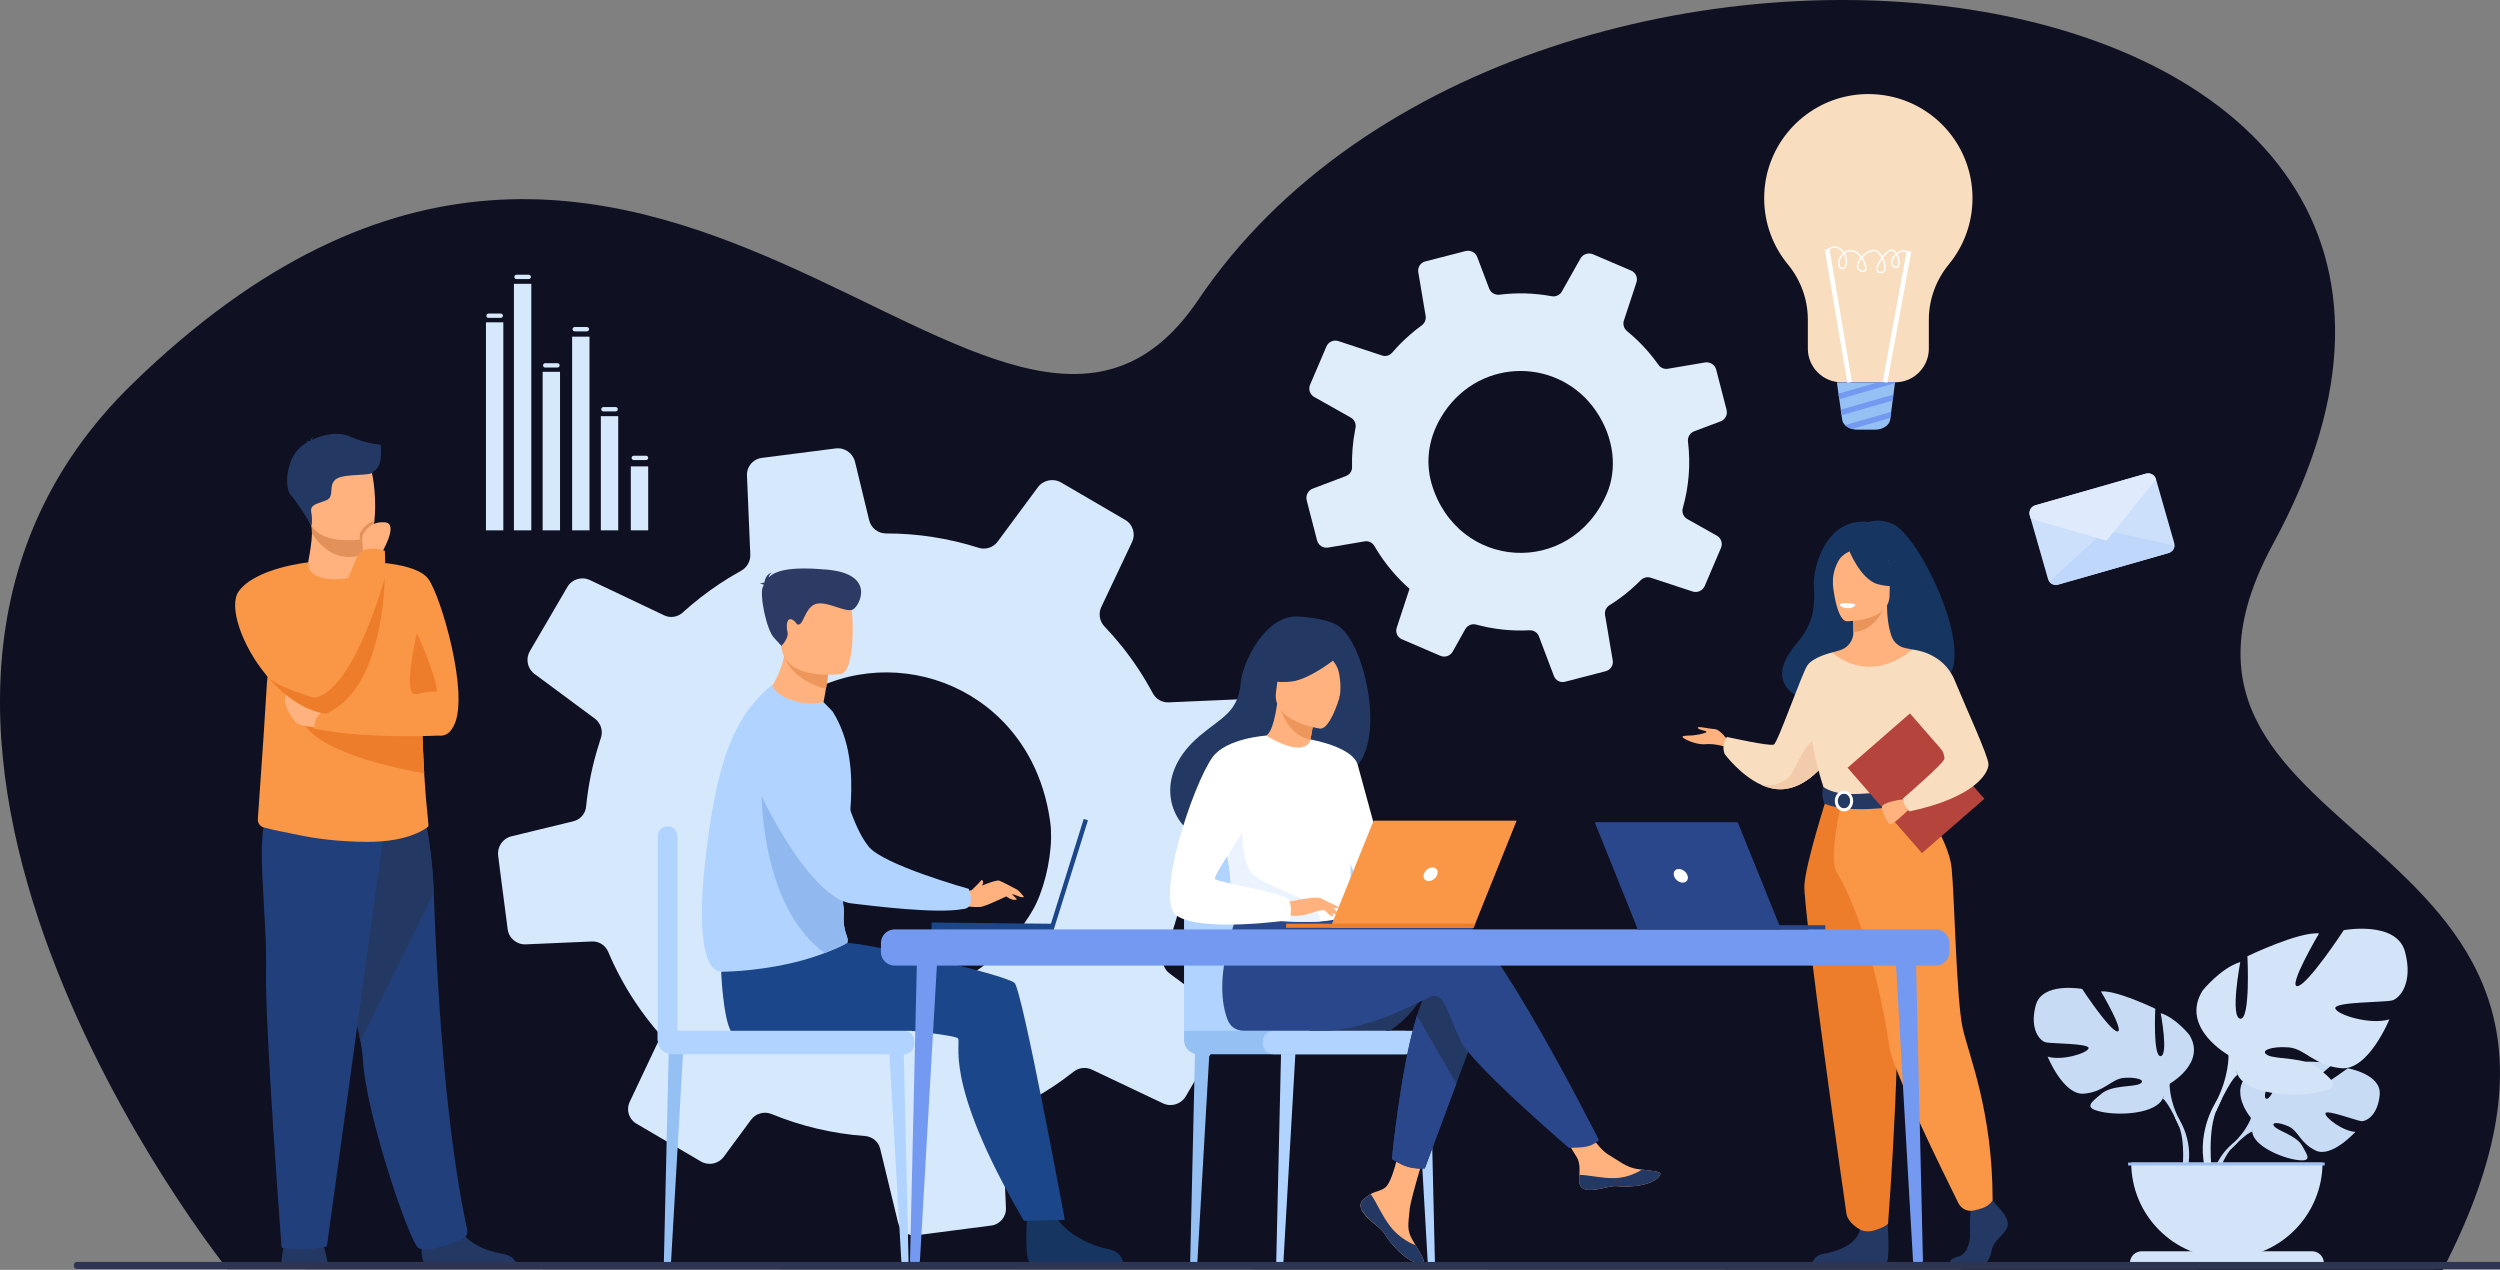 <?xml version="1.0" encoding="UTF-8"?>
<svg id="_Слой_1" data-name="Слой 1" xmlns="http://www.w3.org/2000/svg" version="1.1" viewBox="0 0 2840.31 1442.69">
  <rect x="0" y="0" width="2840.31" height="1442.69" fill="#808080" stroke="none"/>
  <defs>
    <style>
      .cls-1 {
        fill: #2c3a64;
      }

      .cls-1, .cls-2, .cls-3, .cls-4, .cls-5, .cls-6, .cls-7, .cls-8, .cls-9, .cls-10, .cls-11, .cls-12, .cls-13, .cls-14, .cls-15, .cls-16, .cls-17, .cls-18, .cls-19, .cls-20, .cls-21, .cls-22, .cls-23, .cls-24, .cls-25, .cls-26, .cls-27, .cls-28, .cls-29, .cls-30, .cls-31, .cls-32 {
        stroke-width: 0px;
      }

      .cls-2 {
        fill: #e2915a;
      }

      .cls-3 {
        fill: #213f7a;
      }

      .cls-4 {
        fill: #0f1021;
      }

      .cls-5 {
        fill: #d4e4f8;
      }

      .cls-6 {
        fill: #dfedfb;
      }

      .cls-7 {
        fill: #ebf3ff;
      }

      .cls-8 {
        fill: #cde0fb;
      }

      .cls-9 {
        fill: #233862;
      }

      .cls-10 {
        fill: #f2ccaa;
      }

      .cls-11 {
        fill: #d6e8fc;
      }

      .cls-12 {
        fill: #f99746;
      }

      .cls-13 {
        fill: #f9ddbf;
      }

      .cls-14 {
        fill: #b5453c;
      }

      .cls-15 {
        fill: #bed7fb;
      }

      .cls-16 {
        fill: #2b478b;
      }

      .cls-17 {
        fill: #163560;
      }

      .cls-18 {
        fill: #ed975d;
      }

      .cls-19 {
        fill: #e8945b;
      }

      .cls-20 {
        fill: #ebf3fa;
      }

      .cls-21 {
        fill: #dfebfd;
      }

      .cls-22 {
        fill: #95c0f4;
      }

      .cls-23 {
        fill: #b0d4ff;
      }

      .cls-24 {
        fill: #9fc1f4;
      }

      .cls-25 {
        fill: #fff;
      }

      .cls-26 {
        fill: #2e3552;
      }

      .cls-27 {
        fill: #1c468a;
      }

      .cls-28 {
        fill: #739af0;
      }

      .cls-29 {
        fill: #c8dbf4;
      }

      .cls-30 {
        fill: #ed7d2b;
      }

      .cls-31 {
        fill: #ffb27d;
      }

      .cls-32 {
        fill: #91b8ef;
      }
    </style>
  </defs>
  <path class="cls-4" d="M258.58,1441.97S-242.87,818.06,150.84,435.64c586.02-569.21,984.85,239.73,1210.59-95.05,373.41-553.79,1595.03-411.66,1221.27,276.97-196.09,361.29,459.98,307.3,192.52,825.13l-2516.64-.71Z"/>
  <path class="cls-6" d="M1936.74,665.86l18.1-42.41.43-1.01c2.17-5.18.14-11.14-4.72-13.87l-33.57-18.87c-.56-.31-1.07-.66-1.55-1.04-3.28-2.73-4.8-7.18-3.56-11.34,6.97-24.63,8.99-50.34,5.87-75.73-.11-1.05-.07-2.1.08-3.09.63-3.78,3.28-7.07,6.95-8.49l30.08-11.31c3.95-1.52,6.62-5.19,7.04-9.22.09-1.23.04-2.55-.29-3.85l-11.77-45.59c-1.43-5.6-7.01-9.24-12.77-8.24l-42.15,7.15c-4.16.69-8.32-1.05-10.73-4.53-3.54-4.95-7.24-9.76-11.26-14.44-7.54-8.78-15.69-16.67-24.34-23.71l-.04-.04c-3.61-2.94-5.03-7.7-3.58-12.11l13.57-41.24.66-2.08c1.79-5.28-.82-11.17-6.03-13.38l-43.35-18.52c-5.29-2.22-11.45-.17-14.26,4.85l-21.01,37.35c-2.33,4.16-7.06,6.36-11.67,5.43-19.59-3.61-39.63-4.23-59.4-1.7-5.04.59-9.81-2.29-11.62-7.07l-13.49-35.62c-2.07-5.42-7.81-8.33-13.34-6.89l-45.79,11.79c-5.41,1.41-8.83,6.73-7.89,12.18l8.33,49.56c.73,4.2-1.02,8.44-4.47,10.96-4.26,3.08-8.42,6.37-12.47,9.86-7.66,6.58-14.65,13.6-20.98,20.98-2.85,3.38-7.44,4.74-11.63,3.3l-49.55-16.36c-5.48-1.77-11.33.89-13.58,6.13l-18.61,43.49c-1.94,4.61-.48,9.99,3.39,12.99.4.3.84.64,1.33.87l41.43,23.33c3.86,2.15,6.1,6.34,5.62,10.72-.03.38-.06.77-.16,1.15-.24,1.14-.48,2.21-.61,3.4-2.56,13.43-3.64,27.17-3.28,40.9.2,4.58-2.68,8.78-7.05,10.38l-37.62,14.27c-5.34,2-8.29,7.77-6.85,13.3l2.6,10.14,9.17,35.37c1.4,5.56,6.86,9.07,12.54,8.15l41.52-7.04c4.43-.79,8.8,1.36,11.06,5.25,5.89,10.2,12.88,20.09,20.89,29.41,5.94,6.91,12.35,13.36,19.03,19.2l-2.86,8.65-11.66,35.5c-1.49,4.38.04,9.18,3.59,11.88.73.6,1.55,1.05,2.45,1.42l43.6,18.74c5.18,2.17,11.14.07,13.91-4.76l14.31-25.55c2.42-4.31,7.58-6.51,12.35-5.22,19.8,5.37,40.26,7.57,60.59,6.51,4.82-.26,9.17,2.55,10.74,6.96l17.04,45.03c1.94,5.02,7.31,7.83,12.55,6.48l46.27-11.99c5.49-1.41,8.95-6.76,7.97-12.25l-8.69-51.56c-.79-4.43,1.25-8.85,5.11-11.23,8.24-5.07,16.15-10.93,23.77-17.48,4.1-3.52,8.01-7.18,11.74-10.96,2.93-2.95,7.27-4.02,11.24-2.75l47.51,15.66c5.51,1.81,11.44-.84,13.78-6.16ZM1813.23,466.91c21.4,31.38,24.02,66.89,12.25,94.13-41.42,95.42-169.9,86.88-199.02-11.47-7.14-25.27-4.11-53.44,14.12-80.88,42.69-63.55,131.7-61.74,172.65-1.79Z"/>
  <path class="cls-11" d="M1347.09,1245.71l41.57-71.28.98-1.7c5.01-8.71,2.73-19.74-5.3-25.67l-55.4-40.96c-.92-.68-1.76-1.41-2.51-2.2-5.21-5.57-6.93-13.81-3.79-20.92,17.85-42.19,27.14-87.38,27.25-133.16.03-1.9.33-3.74.83-5.47,1.97-6.58,7.4-11.82,14.23-13.54l55.92-13.41c7.35-1.82,12.91-7.74,14.56-14.81.44-2.17.63-4.52.34-6.91l-10.77-83.57c-1.3-10.27-10.38-17.96-20.84-17.47l-76.43,3.33c-7.53.31-14.54-3.72-18.04-10.42-5.18-9.58-10.68-18.94-16.78-28.13-11.44-17.26-24.16-33.08-37.94-47.5l-.05-.08c-5.76-6.03-7.22-14.78-3.66-22.3l33.25-70.21,1.63-3.55c4.36-8.98,1.02-20.01-7.74-25.1l-72.85-42.52c-8.9-5.11-20.28-2.84-26.4,5.43l-45.61,61.65c-5.06,6.87-13.95,9.72-21.93,7.04-33.97-10.76-69.42-16.32-105.09-16.21-9.07-.08-16.92-6.24-19.06-15.14l-16.04-66.24c-2.47-10.08-12.01-16.53-22.15-15.2l-83.92,10.76c-9.92,1.3-17.17,9.98-16.71,19.87l3.79,89.84c.36,7.61-3.69,14.75-10.37,18.48-8.25,4.53-16.36,9.44-24.34,14.73-15.06,9.99-29.04,20.9-41.9,32.59-5.81,5.38-14.27,6.76-21.38,3.28l-84.34-40.05c-9.33-4.36-20.31-.94-25.48,7.87l-42.71,73.09c-4.46,7.76-3.08,17.63,3.14,23.82.65.62,1.35,1.33,2.16,1.85l68.38,50.63c6.38,4.67,9.42,12.62,7.59,20.28-.14.68-.27,1.35-.55,2-.68,1.98-1.34,3.82-1.83,5.9-7.53,23.28-12.5,47.43-14.91,71.88-.67,8.18-6.7,14.99-14.83,16.87l-69.96,16.97c-9.92,2.36-16.44,11.96-15.12,22.09l2.36,18.59,8.43,64.84c1.25,10.19,10.17,17.63,20.46,17.25l75.29-3.28c8.05-.41,15.32,4.37,18.47,11.78,8.19,19.42,18.41,38.54,30.55,56.85,9.01,13.59,18.95,26.46,29.51,38.32l-7,14.72-28.59,60.45c-3.62,7.44-1.96,16.3,3.74,21.9,1.16,1.22,2.51,2.2,4.03,3.07l73.25,42.95c8.71,5.01,19.77,2.6,25.75-5.35l31.09-42.18c5.25-7.11,14.9-9.88,23.1-6.53,33.96,13.93,69.81,22.39,106.13,25.02,8.61.62,15.72,6.57,17.52,14.75l20.25,83.73c2.33,9.35,11.23,15.52,20.85,14.3l84.82-11.01c10.05-1.27,17.39-10.01,16.87-19.98l-3.97-93.47c-.41-8.05,4.18-15.43,11.56-18.8,15.76-7.17,31.11-15.82,46.09-25.76,8.06-5.34,15.82-10.96,23.28-16.85,5.86-4.59,13.8-5.52,20.57-2.39l80.87,38.37c9.39,4.44,20.5,1.05,25.83-7.87ZM1172,865.04c10.41,20.29,17.72,43.33,21.18,69.05.8,5.45,1.03,11.62.98,18.1-.58,27.93-8.98,61.74-21.33,82.7-94.74,160.21-320.96,116.5-350.8-64.58-.45-2.98-.91-5.96-1.28-9-3.64-28.29,5.32-71.85,19.55-96.52,7.48-12.93,15.83-24.56,24.76-34.94,89.92-103.34,247.54-80.36,306.94,35.18Z"/>
  <g>
    <path class="cls-9" d="M372.43,1436.6s-2.21-17.21-7.33-27.44c-5.12-10.23-37.68-3.72-37.68-3.72,0,0-6.51,5.58-7.91,31.63l52.91-.46Z"/>
    <path class="cls-9" d="M483.37,1436.37c-7.65-4.67-3.3-39.51-3.3-39.51,0,0,35.65-28.52,40.55-6.68,4.9,21.84,33.87,31.64,50.36,34.31,11.38,1.85,14.91,8.15,16,11.88h-103.61Z"/>
    <path class="cls-3" d="M409.53,1182.99c1.45,8,2.37,14.55,2.62,19.26,3.31,64.64,54.42,212.45,63.56,215.9,14.14,5.34,36.41-6.01,48.07-9.72,4.83-1.54,8.09-6.41,7.01-11.35-25.31-116.34-34.61-283.87-37.99-383.05-1.71-49.96-10.28-84.47-10.28-84.47,0,0-124.64-33.25-125.38,8.81-.66,37.22,41.28,183.21,52.4,244.62Z"/>
    <path class="cls-9" d="M409.53,1182.99l83.26-168.96c-1.71-49.96-10.28-84.47-10.28-84.47,0,0-124.64-33.25-125.38,8.81-.66,37.22,41.28,183.21,52.4,244.62Z"/>
    <path class="cls-3" d="M437.26,938.52l-65.89,477.53s-28.93,6.98-51.44,1.4c0,0-19.29-253.97-17.68-315.38,1.61-61.4-13.84-164.3,3.53-175.64,17.37-11.35,131.48,12.09,131.48,12.09Z"/>
    <path class="cls-12" d="M292.93,930.56c-.32,4.32,2.44,8.24,6.6,9.45,9.19,2.67,19.79,4.52,40.22,8.76,19.19,3.99,45.02,7.52,76.75,7.71,50.47.32,69.58-17.07,69.58-17.07,2.17.04-1.15-10.52-4.14-60.75-1.01-17.01-1.99-38.58-2.7-65.83-.64-24.52-1.07-53.66-1.11-88.22-.05-41.58-64.41-86.31-65.6-86.31v.02c-.01,5.99-9.45,17.03-23.98,17.99-17.25,1.13-38.41-7.46-38.41-17.39,0-.1-31.18,49.88-42.25,103.14-1.41,6.75-2.5,13.87-3.36,21.37-2.63,22.59-.09,6.47-11.6,167.15Z"/>
    <path class="cls-12" d="M412.54,638.3s59.84-.51,74.25,19.69c14.4,20.2,45.98,128.86,29.5,165.02-16.48,36.16-47.31-14.96-64.43-37.1-17.11-22.15-39.32-147.6-39.32-147.6Z"/>
    <path class="cls-31" d="M413.15,629.16l-.03,6.19s1.68,19.35-22.14,22.17c-23.82,2.83-41.56-3.56-40.91-18.49,2.15-11.56,4.19-23.49,4.35-33.05.06-3.55-.18-7.33-.85-11.58l46.16-.92,13.6,2.22-.18,33.46Z"/>
    <path class="cls-2" d="M413.33,595.7l-.18,33.46c-4.9,2.28-10.44,3.67-16.64,3.67-21.22,0-34.93-15.56-42.1-26.85.06-3.55-.18-7.33-.85-11.58l46.16-.92,13.6,2.22Z"/>
    <path class="cls-31" d="M350.03,586.97c5.36,28.83,42.55,27.88,58.62,26.07,4.52-.5,7.37-1.08,7.37-1.08,5.1-1.36,7.95-9.4,9.27-19.92,2.62-20.83-.69-51.4-4.21-59.21-5.3-11.77-15.27-24.49-52.72-15.31-37.46,9.19-25.2,32.52-18.33,69.46Z"/>
    <path class="cls-30" d="M473.74,719.27s23.14,51.11,22.47,66.44c0,0-11.46-.39-22.47,2.89-18.09,5.39,0-69.32,0-69.32Z"/>
    <path class="cls-9" d="M432.58,505.38s-16.49-1.27-35.93-9.72c-15.78-6.86-35.7.7-42.16,4.1.17-1.04.59-2.46,1.58-3.89,0,0-2.9,2.06-3.33,4.93-.3.22-.43.37-.36.42,0,0-3.29-.6-5.4.35,0,0,1.48-.21,2.01.74.06.1.14.19.24.26-24.62,11.9-26.89,50.81-18.97,59.81,9.53,10.83,23.65,34.93,23.65,34.93,0,0,1.48-5.47-.25-15-1.73-9.53,6.5-9.53,16.9-13.87,10.4-4.33,1.73-16.46,10.83-23.83,9.1-7.37,42.46-3.03,42.03-8.67,12.38-4.51,9.18-29.31,9.18-30.58Z"/>
    <path class="cls-30" d="M342.49,815.02c9.77,39.24,115.44,59.51,139.46,63.63-1.01-17.01-1.99-38.58-2.7-65.83l-136.76,2.2Z"/>
    <path class="cls-31" d="M365.68,827.78c-1.01,0-23.49-3.36-27.52-5.37-4.03-2.01-22.44-28.19-10.38-34.9,12.06-6.71,44.44,20.13,44.44,20.13l-6.54,20.13Z"/>
    <path class="cls-12" d="M502.43,835.55s-86.96,4.72-145.31-7.78c0,0-1.47-16.86,16.87-24.35,0,0,90.95-19.28,112.8-13.91,21.85,5.37,15.64,46.03,15.64,46.03Z"/>
    <path class="cls-12" d="M302.74,767.31c18.05,21.76,41.64,39.52,67.64,43.69h0c.21-.34,7.87-11.96,6.44-29.05-.66-7.91-3.28-16.99-9.47-26.66-1.91-2.97-3.6-6.45-5.11-10.31-14.2-36.24-12.09-106.07-12.09-106.07,0,0-60.31,6.32-79.1,33.16-11.51,16.44,3.17,60.84,31.68,95.24Z"/>
    <path class="cls-2" d="M408.65,613.04c4.52-.5,7.37-1.08,7.37-1.08,5.1-1.36,7.95-9.4,9.27-19.92-9.56,2.36-13.95,9.75-15.77,12.89-.83,1.42-.99,4.59-.87,8.11Z"/>
    <path class="cls-31" d="M432.95,629.34s20.83-34.37,4.63-35.87c-16.2-1.5-22.71,9.47-25.04,13.49-2.34,4.03.61,22.19.61,22.19l19.8.18Z"/>
    <path class="cls-12" d="M353.57,780.8c.64,4.36,1.94,8.36,3.55,11.93,5.09,11.29,13.26,18.27,13.26,18.27h0c54.09-24.42,65.04-108.27,66.87-154.34.74-18.52,0-30.93,0-30.93-24.4-8.08-31.26,5.96-31.26,5.96,0,0-28.81,68.52-43.76,113.3-5.72,17.13-9.4,30.8-8.67,35.81Z"/>
    <path class="cls-30" d="M302.74,767.31c18.05,21.76,41.64,39.52,67.64,43.69h0c54.09-24.42,65.04-108.27,66.87-154.34,0,0-25.6,92.84-60.44,125.29-6.3,5.87-12.9,9.77-19.7,10.78,0,0-43.93-12.42-53.15-24.11-.66-.84-1.06-1.25-1.23-1.31Z"/>
  </g>
  <g>
    <g>
      <path class="cls-29" d="M2557.43,1270.12s-26.46-30.87-1.63-50.47c0,0,18.13-10.98,32.92-10.09,0,0-20.95,35.13-14.17,38.63,6.78,3.49,20.52-40.83,20.52-40.83,0,0,41.26-4,54.54,2.38,0,0-35.28,28.87-27.85,30.59,7.43,1.72,45.53-26.62,45.53-26.62,0,0,38.41,6.54,36.36,29.96-2.05,23.43-15.28,30.66-21.1,30.04-5.82-.62-39.84-13.61-40.58-8.84s19.74,20.34,34.08,21.07c0,0-27.08,29.86-45.07,21.24-18-8.62-19.53-22.28-30.75-27.4-11.22-5.12-20.79-5.11-16.16.11,4.63,5.23,24.93,10.3,31.35,21.65,6.41,11.35,12.17,19-6.45,16.2-18.62-2.8-48.88-16.43-50.21-32.03l-1.33-15.6Z"/>
      <g>
        <path class="cls-29" d="M2684.78,1244.3s-104.31-4.02-127.35,25.81c0,0-5.09,15.26-20.77,29.15l-2.44,6.66s18.08-19.06,24.54-20.21c0,0-10.12-36.96,126.02-41.41Z"/>
        <path class="cls-29" d="M2536.66,1299.27s-22.39,16.56-23.95,46.14l4.06.36s7.15-30.59,20.08-42.55c12.92-11.96-.19-3.95-.19-3.95Z"/>
      </g>
    </g>
    <g>
      <path class="cls-29" d="M2464.93,1231.3s42.09-23.57,22.45-55.55c0,0-15.71-19.64-32.55-24.69,0,0,8.98,47.7,0,48.82-8.98,1.12-6.17-53.87-6.17-53.87,0,0-44.33-21.32-61.72-19.64,0,0,27.5,46.57,18.52,45.45-8.98-1.12-39.84-48.26-39.84-48.26,0,0-45.45-8.42-52.75,18.52-7.29,26.93,4.49,40.4,11.22,42.09,6.73,1.68,49.94,1.12,48.82,6.73-1.12,5.61-30.3,14.59-46.57,9.54,0,0,17.96,44.33,41.52,42.09,23.57-2.25,30.86-16.83,45.45-17.96,14.59-1.12,25.25,2.81,17.96,6.73-7.3,3.93-31.98,1.29-43.77,11.3-11.78,10.02-21.32,16.19.56,20.68,21.88,4.49,61.16,1.68,69.02-15.15l7.86-16.83Z"/>
      <g>
        <path class="cls-29" d="M2333.63,1150.5s117.84,38.16,131.31,80.8c0,0-.56,19.08,11.22,40.96v8.42s-12.35-28.62-19.08-32.55c0,0,26.37-37.04-123.45-97.64Z"/>
        <path class="cls-29" d="M2476.15,1272.26s18.17,27.6,7.81,61.19l-4.68-1.25s4.54-37-4.97-55.61c-9.51-18.61,1.83-4.32,1.83-4.32Z"/>
      </g>
    </g>
    <g>
      <path class="cls-5" d="M2531.89,1198.8s-55.48-31.07-29.59-73.23c0,0,20.71-25.89,42.9-32.55,0,0-11.83,62.87,0,64.35,11.84,1.48,8.14-71.01,8.14-71.01,0,0,58.44-28.11,81.37-25.89,0,0-36.24,61.39-24.41,59.91,11.84-1.48,52.52-63.61,52.52-63.61,0,0,59.91-11.09,69.53,24.41,9.62,35.5-5.92,53.26-14.79,55.48-8.88,2.22-65.83,1.48-64.35,8.88,1.48,7.4,39.94,19.23,61.39,12.58,0,0-23.67,58.43-54.74,55.48-31.07-2.96-40.68-22.19-59.91-23.67-19.23-1.48-33.29,3.7-23.67,8.88,9.62,5.18,42.16,1.7,57.7,14.9,15.53,13.21,28.11,21.34-.74,27.26-28.85,5.92-80.62,2.22-90.98-19.97l-10.35-22.19Z"/>
      <g>
        <path class="cls-5" d="M2704.97,1092.28s-155.33,50.3-173.08,106.51c0,0,.74,25.15-14.79,54v11.1s16.27-37.72,25.15-42.9c0,0-34.76-48.82,162.73-128.71Z"/>
        <path class="cls-5" d="M2517.09,1252.79s-23.96,36.38-10.3,80.66l6.16-1.66s-5.98-48.77,6.55-73.3c12.53-24.53-2.42-5.7-2.42-5.7Z"/>
      </g>
    </g>
    <path class="cls-5" d="M2530.02,1429.48c60.02,0,108.67-48.65,108.67-108.67h-217.34c0,60.02,48.65,108.67,108.67,108.67Z"/>
    <path class="cls-5" d="M2640.19,1435.01h-220.34c0-7.4,6-13.41,13.41-13.41h193.53c7.4,0,13.41,6,13.41,13.41h0Z"/>
    <rect class="cls-24" x="2417.77" y="1320.81" width="223.38" height="3.33"/>
  </g>
  <g>
    <path class="cls-17" d="M2152.08,596.15c-16-8.3-28.81-3.08-28.81-3.08-48.94-5.75-63.22,51.33-62.56,70.97.66,19.64,2.9,40.73-18.95,66.25-63.14,73.7,69.09,76.95,69.09,76.95,1.12-58.88,71.71-37.4,68.61-31.43,90.49,21.72,9-160.78-27.38-179.65Z"/>
    <path class="cls-31" d="M1963.28,841.63s-8.61-13.1-15.54-13.36c-6.94-.26-19.78-3.85-18.75-1.28,1.03,2.57,8.99,2.83,9.76,4.37.77,1.54-11.82,3.85-15.42,4.11-3.6.26-12.08,0-11.82,1.8.26,1.8,15.28,9.25,25.88,8.22,10.6-1.03,23.7,3.08,23.7,3.08l2.18-6.94Z"/>
    <path class="cls-13" d="M2087.76,845.87s-4.68,9.26-13.16,19.91c-10.23,12.81-26,27.61-45.8,30.53-9.46,1.39-18.71-.64-27.21-4.42-.02,0-.03,0-.03,0-24.05-10.67-42.13-35.22-42.13-35.22-4.24-11.56,2.7-19.4,2.7-19.4,0,0,48.56,10.92,53.18,8.61,4.62-2.31,31.6-80.03,38.02-89.79,6.43-9.77,28.32-14.84,28.32-14.84l6.11,104.63Z"/>
    <path class="cls-10" d="M2074.59,865.78c-10.23,12.81-26,27.61-45.8,30.53-9.46,1.39-18.71-.64-27.21-4.42.94.12,24.96,3.09,34.53-14.04,9.76-17.47,20.32-45.22,34.83-35.97,6.26,3.99,5.98,13.91,3.65,23.89Z"/>
    <path class="cls-9" d="M2268.92,1370.02s14.82,13.52,11.93,23.13c-2.89,9.61-16.26,16.01-18.07,27.76-1.81,11.74-9.03,18.15-15.54,18.15h-31.01s-4.79-8.26,6.78-10.75c11.56-2.49,15.92-16.29,15.2-29.1-.72-12.81,1.08-29.89,1.08-29.89l24.57-5.69,5.06,6.41Z"/>
    <path class="cls-9" d="M2143.51,1375.77s5.33,57.28-1.17,60.49l-83.25-.17s0-9.61,13.37-11.74c13.37-2.13,36.86-9.96,40.84-27.4,3.98-17.44,30.21-21.17,30.21-21.17Z"/>
    <path class="cls-31" d="M2202.83,964.81c-17.13-38.42-27.61-49.45-25.61-61.37,1.49-8.88-4.54-165.47-4.54-165.47-2.03-.63-6.11-1.19-8.33-1.69-7.03-1.56-12.84-6.5-15.26-13.27-2.92-8.17-5.23-20.22-5.18-35.33l-2.19.43-36.9,7.31s.84,11.61.86,22.55c0,.09,0,.18,0,.27.04,9.5-6.19,17.89-15.32,20.52-4.66,1.35-8.72,2.5-8.72,2.5,0,0-13.55,38.68-16.14,78.42-2.59,39.74,24.64,57-.21,136.41-25.36,81.1,146.99,29.96,137.53,8.73Z"/>
    <path class="cls-19" d="M2104.82,695.41s.84,11.61.86,22.55c20.65-.58,31.56-19.42,36.03-29.86l-36.9,7.31Z"/>
    <path class="cls-31" d="M2097.92,705.76s48.85.81,48.89-29.62c.03-30.43,6.36-50.82-24.83-52.62-31.19-1.8-37.26,9.8-39.74,19.96-2.48,10.15,2.98,61.29,15.69,62.29Z"/>
    <path class="cls-17" d="M2099.73,622.77s13.38,35.7,33.9,40.98c20.53,5.28,29.43-.22,29.43-.22,0,0-15.75-12.51-19.01-34.34,0,0-34.23-23.41-44.32-6.42Z"/>
    <path class="cls-17" d="M2103.04,625.67s-9.92,3.71-14,10.94c-3.99,7.07-7.39,16.44-6.6,27.94,0,0-10.08-24.27,1.25-37.99,12.01-14.56,19.36-.89,19.36-.89Z"/>
    <path class="cls-20" d="M2108.55,686.89s-3.37,4.44-10.11,4.12c-5.43-.26-7.53-4.97-7.53-4.97,0,0,9.98-2.4,17.64.85Z"/>
    <path class="cls-13" d="M2207.55,807.24s1.24,17.49,0,38.48c-.83,13.91-14.9,32.55-16.89,37.16-5.01,11.56-10.66,13.44-10.66,13.44l-43.71,10.71-15.37,3.76-48.46-14.47s-22.08-61.61-13.21-96.3c8.86-34.68,22.41-58.77,22.41-58.77,0,0,39.55,38.72,91.04-3.28l34.86,69.28Z"/>
    <path class="cls-10" d="M2194.75,851.39c-.82,13.91-2.1,26.87-4.1,31.48-5.01,11.56-10.66,13.44-10.66,13.44l-43.71,10.71-18.98-5.58s63.37-9.6,56.35-64.13l21.1,14.07Z"/>
    <path class="cls-30" d="M2075.53,905.66s-24,74.71-25.54,100.14c-1.54,25.43,45.88,361.32,47.79,373.04,1.8,11.05,15.52,18.09,15.52,18.09,0,0,6.31,3.72,15.31,1.18,12.49-3.53,16.44-7.75,16.44-7.75,0,0,18.68-239.55,7.12-325.13-11.56-85.57-11.7-159.57-11.7-159.57h-64.94Z"/>
    <path class="cls-12" d="M2177.22,903.44s36.61,49.12,40.02,82.33c3.41,33.21,5.35,149.85,12.62,182.22,7.27,32.37,33.99,94.67,33.99,195.64,0,0-2.78,5.79-11.35,8.87-2.74.99-6.42,1.94-9.98,2.76-7.07,1.62-14.33-1.83-17.55-8.33-18.06-36.37-75.6-153.66-78.55-178-2.09-17.23-20.25-131.26-59.88-198.18-9.51-16.06,5.84-79.95,5.84-79.95l84.84-7.35Z"/>
    <path class="cls-25" d="M2107.46,687.7s-.84,3.59-9.77,3.03c0,0-7.49-.46-7.26-4.4,0,0,7.26-2.8,17.03,1.37Z"/>
    <path class="cls-9" d="M2071.7,894.13s9.64,7.62,28.78,8.01c22.86.46,79.52-5.83,79.52-5.83,0,0,2.52,7.03,2.41,14.46,0,0-69.19,17.45-109.28,2.55,0,0-5.17-9.73-1.42-19.19Z"/>
    <path class="cls-25" d="M2094.99,921.84c-5.75,0-10.43-5.3-10.43-11.81s4.68-11.81,10.43-11.81,10.43,5.3,10.43,11.81-4.68,11.81-10.43,11.81ZM2094.99,901.68c-3.85,0-6.97,3.75-6.97,8.35s3.13,8.35,6.97,8.35,6.97-3.75,6.97-8.35-3.13-8.35-6.97-8.35Z"/>
    <rect class="cls-14" x="2129.79" y="825.66" width="94" height="128.67" transform="translate(-49.31 1648.25) rotate(-41.05)"/>
    <path class="cls-31" d="M2164,907.87s-25.97,3.04-25.89,9.2c.08,6.17,6.47,18.83,9.68,19.39,3.21.56,21.14-17.13,21.14-17.13l-4.93-11.47Z"/>
    <path class="cls-13" d="M2172.69,737.96s34.68,2.43,47.97,34.75c13.29,32.31,38.51,86.57,38.51,95.7s-14.09,37.26-89.75,53.44c0,0-7.83-8.23-7.35-14.74,0,0,47.23-40.57,47.1-45.31-.24-8.97-7.74-20.81-49.21-62.29-11.27-11.28,12.72-61.54,12.72-61.54Z"/>
  </g>
  <g>
    <path class="cls-8" d="M2449.48,544.49l20.68,72.28c.3,1.06.41,2.14.34,3.19-.25,3.8-2.85,7.21-6.72,8.32l-125.53,35.92c-3.89,1.11-7.91-.43-10.12-3.55-.6-.84-1.07-1.79-1.37-2.84l-20.67-72.25c-1.42-4.94,1.44-10.09,6.37-11.5l125.53-35.92c4.92-1.41,10.06,1.43,11.49,6.35Z"/>
    <g>
      <path class="cls-15" d="M2470.5,619.96c-.25,3.8-2.85,7.21-6.72,8.32l-125.53,35.92c-3.89,1.11-7.91-.43-10.12-3.55l63.93-58.25,78.44,17.56Z"/>
      <path class="cls-21" d="M2449.48,544.49l-56.2,69.78-86.14-25.02-1.06-3.7c-1.42-4.94,1.44-10.09,6.37-11.5l125.53-35.92c4.92-1.41,10.06,1.43,11.49,6.35Z"/>
    </g>
  </g>
  <g>
    <path class="cls-23" d="M1454.09,1437.07h-.36c-2.11,0-3.8-1.74-3.76-3.84l5.7-246.84,16.78-1.96-14.3,248.81c-.12,2.15-1.9,3.83-4.05,3.83Z"/>
    <path class="cls-22" d="M1356.33,1437.07h-.36c-2.11,0-3.8-1.74-3.76-3.84l5.7-246.84,16.78-1.96-14.31,248.81c-.12,2.15-1.9,3.83-4.05,3.83Z"/>
    <path class="cls-23" d="M1626.09,1437.07h.36c2.11,0,3.8-1.74,3.76-3.84l-5.7-246.84-16.78-1.96,14.3,248.81c.12,2.15,1.9,3.83,4.05,3.83Z"/>
    <path class="cls-23" d="M1345.22,1171.08v-169.14c0-29.76,24.13-53.89,53.89-53.89h121.86c29.76,0,53.89,24.13,53.89,53.89v175.61l-229.64-6.46Z"/>
    <path class="cls-22" d="M1345.22,1171.08h251.47v26.7h-235.29c-8.93,0-16.18-7.25-16.18-16.18v-10.52h0Z"/>
    <path class="cls-23" d="M1446.88,1171.08h178.01c6.6,0,11.96,5.36,11.96,11.96v2.77c0,6.6-5.36,11.96-11.96,11.96h-178.01c-6.6,0-11.96-5.36-11.96-11.96v-2.77c0-6.6,5.36-11.96,11.96-11.96Z"/>
  </g>
  <g>
    <path class="cls-9" d="M1617.98,1128.94c-17.46,30.38-39.42,42.11-39.42,42.11h-91.35s144.08-65.29,130.76-42.11Z"/>
    <g>
      <path class="cls-31" d="M1547.82,1364.03c-2.38,2.73-2.68,5.78-1.51,9.03,0,.01,0,.03.02.04,2.18,6.02,9.38,12.74,17.74,19.46,1.07.86,2.02,1.65,2.85,2.37.22.19.44.38.64.57.17.15.33.3.49.44,7.8,7.19,4.86,8.83,18.87,23.42,15.97,16.62,26.97,16.92,30.1,15.4,2.65-1.29-2.73-10.1-8.69-20.01-.29-.48-.57-.96-.87-1.44-.79-1.32-1.58-2.65-2.37-3.98-6.98-11.92-5.19-17.52-3.53-35.26,1.34-14.42,22.43-80.55,22.43-80.55l-30.61-5.27s-9.22,52.66-19.37,60.77c-5.43,4.32-11.51,4.38-16.73,7.58-.37.22-.73.45-1.09.69-2.97,1.97-5.99,4-8.38,6.73Z"/>
      <path class="cls-9" d="M1547.82,1364.03c-2.38,2.73-2.68,5.78-1.51,9.03,0,.01,0,.03.02.04,2.67,6.01,9.68,12.7,17.77,19.4,1.06.88,1.99,1.68,2.82,2.43.22.19.44.38.64.57.17.15.33.3.49.44,7.8,7.19,4.86,8.83,18.87,23.42,15.97,16.62,26.97,16.92,30.1,15.4,2.65-1.29-2.73-10.1-8.69-20.01-3.11-1.14-17.55-7.01-28.47-20.98-9.62-12.27-16.03-28.04-22.58-37.17-.37.22-.73.45-1.09.69-2.97,1.97-5.99,4-8.38,6.73Z"/>
      <path class="cls-31" d="M1794.62,1344.91c1.89,9.45,15.36,7.87,30.4,4.2,15.05-3.68,11.47.69,32.88-1.68,21.41-2.37,27.9-10.35,28.55-13.54.59-2.83-10-3.82-21.35-5.13-1.43-.16-2.86-.34-4.29-.51-12.81-1.61-22.2-9.88-33.84-16.67-11.02-6.43-27.48-32.64-27.48-32.64l-29.37,2.33s15.41,23.41,21.37,33.58c3.51,5.99,3.32,13.9,2.88,20.01-.23,3.32-.44,6.72.23,10.05Z"/>
      <path class="cls-9" d="M1825.03,1349.11c15.05-3.68,11.47.69,32.88-1.68,21.41-2.37,27.9-10.35,28.55-13.54.59-2.83-10-3.82-21.35-5.13l-.11.22s-12.84,9.11-30.67,9.53c-14.53.35-29.92-3.81-39.95-3.65-.23,3.32-.44,6.72.23,10.05,1.89,9.45,15.36,7.87,30.4,4.2Z"/>
      <path class="cls-9" d="M1682.08,1157.13l-27.45,73.87-35.84,96.46s-9.73.94-19.04-1.74c-8.58-2.48-18.42-8.96-18.42-8.96,0,0,9.95-103.57,28.52-163.02,4.76-15.26,10.09-27.6,15.97-34.55,28.78-34.01,56.26,37.94,56.26,37.94Z"/>
      <path class="cls-16" d="M1654.17,1039.81c-17.99-5.8-69.28,1.65-120.81,11.73l-10.79-17.8-111.3-8.69s-36.73,81.45-16.62,133.35c2.96,7.63,8.83,12.52,18.84,12.68,0,0,1.62,0,1.63,0,0,0,66.25-.04,87.76-.04,55.35,0,117.14-38.05,125.14-39.65,13.08-2.62,18.32,23.55,31.4,51.03,13.08,27.48,122.99,121.68,122.99,121.68,0,0,16.89.17,23.87-2.45,7.5-2.81,10.25-6.47,10.25-6.47,0,0-121.78-242.29-162.34-255.38Z"/>
      <path class="cls-9" d="M1518.19,709.65c-14.26-7.49-35.95-8.5-39.48-8.97-42.18-5.67-67.56,55.62-69.05,74.19-2.75,34.23-20.86,39.45-46.35,60.88-51.1,42.98-36.12,92.93-8.17,111.49,16.77,11.13,46.32,0,46.32,0,.42.29,80.82-44.95,120.46-66.77,59.42-8.45,32.61-151.73-3.72-170.81Z"/>
      <path class="cls-31" d="M1488.69,861.89c.17.11-19.5,6.83-32.66,1-12.38-5.47-21.75-25.83-21.57-25.84,5.63-.26,11.81-5.18,16.57-37.48l2.4.86,40.31,14.5s-2.92,12.93-4.81,25.25c-1.59,10.34-2.45,20.24-.24,21.71Z"/>
      <path class="cls-18" d="M1493.74,814.94s-2.92,12.93-4.81,25.25c-23.15-4.17-32.24-27.24-35.5-39.75l40.31,14.5Z"/>
      <path class="cls-31" d="M1499.75,827.77s-55.15-7.4-50.01-41.68c5.14-34.27,1.48-58.31,36.91-55.04,35.43,3.28,40.3,17.38,41.36,29.24,1.07,11.86-13.78,68.52-28.26,67.48Z"/>
      <path class="cls-9" d="M1526,741.51s-35.3,30.42-59.32,32.88c-24.01,2.45-33.11-5.26-33.11-5.26,0,0,14.16-11.75,22.67-30.72,2.51-5.59,7.81-9.43,13.92-9.95,17.15-1.48,49.65-2.16,55.83,13.05Z"/>
      <path class="cls-9" d="M1503.93,738.78s11.81,11.42,15.53,19.89c3.59,8.17,4.67,27.72,1.81,35.49,0,0,18.4-35.78,7.98-53.17-11.05-18.43-25.32-2.21-25.32-2.21Z"/>
      <path class="cls-25" d="M1535.13,943.14c-1.67,111.64-.46,88.31-12.67,98.91-2.94,2.55-11.22,4.07-22.1,4.79-34.23,2.27-94.41-3.37-96.7-9.69-7.9-21.89-2.32-28.69-8.91-62.2-.69-3.56-1.54-7.42-2.53-11.62-5.49-23.02-10.84-30.85,8.65-67.83,17.67-33.5,36.03-60.68,37.68-59.7,46.62,27.68,50.38,4.41,50.38,4.41,0,0,47.02,48.49,46.2,102.94Z"/>
      <path class="cls-16" d="M1654.63,1231l-35.84,96.46s-9.73.94-19.04-1.74c-8.58-2.48-18.42-8.96-18.42-8.96,0,0,9.95-103.57,28.52-163.02l44.78,77.27Z"/>
      <path class="cls-25" d="M1488.93,840.19s47.98,8.13,53.61,28.79c5.63,20.66,38.79,142.09,38.79,142.09,0,0-24.39,4.38-35.66-6.89-11.27-11.27-39.2-104.53-39.2-104.53l-17.53-59.46Z"/>
      <path class="cls-7" d="M1500.36,1046.83c-34.23,2.27-94.41-3.37-96.7-9.69-7.9-21.89-2.32-28.69-8.91-62.2l16.51-46.49s-2.73,51.77,12.54,65.39c15.25,13.62,62.51,26.29,69.94,37.67,3.58,5.46,5.93,10.94,6.62,15.33Z"/>
      <path class="cls-31" d="M1461.14,1025.06s33.77-7.52,39.22-4.52c5.45,3,18.77,13.91,20.44,17.71,1.67,3.8-12.13-2.88-16.62-4.09-2.91-.78-10.56,1.88-14.35,3.14-15.94,5.31-25.71,2.58-25.71,2.58l-2.98-14.82Z"/>
      <path class="cls-25" d="M1438.52,835.75s-45.35,2.79-61.05,24.69c-22.1,30.82-65.94,162.18-40.81,179.69,28.29,19.73,128.77,5.16,128.77,5.16,0,0,3.34-15.63-1.31-23.19s-80.25-19.77-83.74-23.26,43.62-68.04,43.62-78.51,14.52-84.59,14.52-84.59Z"/>
      <path class="cls-31" d="M1501.99,1029.93s7.08,9.13,9.4,10.22c2.32,1.09,3.82.82,3.82.82l-4.77-8.58-8.45-2.45Z"/>
      <path class="cls-31" d="M1500.36,1020.53l20.57,9.99s-.88,1.43-3.41,1.32c-2.53-.12-8.92-2.45-8.92-2.45l-8.24-8.86Z"/>
    </g>
    <g>
      <g>
        <polygon class="cls-12" points="1511.39 1054.13 1674.14 1054.13 1723.09 932.39 1560.6 932.39 1511.39 1054.13"/>
        <polygon class="cls-30" points="1676.04 1049.39 1461.14 1049.39 1461.14 1054.13 1674.14 1054.13 1676.04 1049.39"/>
      </g>
      <path class="cls-25" d="M1633.05,993.26c1.23-4.28-1.25-7.75-5.53-7.75s-8.74,3.47-9.97,7.75c-1.23,4.28,1.25,7.75,5.53,7.75s8.74-3.47,9.97-7.75Z"/>
    </g>
  </g>
  <g>
    <path class="cls-23" d="M758.2,938.89h.52c6.04,0,10.95,4.91,10.95,10.95v231.2c0,6.04-4.91,10.95-10.95,10.95h-.52c-6.04,0-10.95-4.91-10.95-10.95v-231.2c0-6.05,4.91-10.95,10.95-10.95Z"/>
    <path class="cls-22" d="M758.36,1437.07h-.36c-2.11,0-3.8-1.74-3.76-3.84l5.7-246.84,16.78-1.96-14.31,248.81c-.12,2.15-1.9,3.83-4.05,3.83Z"/>
    <path class="cls-23" d="M1028.12,1437.07h.36c2.11,0,3.8-1.74,3.76-3.84l-5.7-246.84-16.78-1.96,14.31,248.81c.12,2.15,1.9,3.83,4.05,3.83Z"/>
    <path class="cls-23" d="M1026.92,1171.08h-279.67v10.52c0,8.94,7.24,16.18,16.18,16.18h263.49c6.61,0,11.96-5.36,11.96-11.96v-2.77c0-6.61-5.36-11.96-11.96-11.96Z"/>
    <path class="cls-17" d="M1166.93,1384.3s-4.12,51.18,5.04,51.86c1.22.09,46.48.09,46.48.09l57.78-.34s-.38-13.92-17.27-16.87c-16.89-2.94-50.32-17.16-60.55-39.48-10.76-23.48-31.49,4.73-31.49,4.73Z"/>
    <path class="cls-27" d="M819.33,1103.92s1.92,50.3,10.79,67.16h204.35s49.1,5.08,53.58,8.39c5.65,4.18-19.67,45.62,75.23,207.59l46.48-1.18s-48.61-262.67-57.24-269.32c-12.92-9.94-164.1-44.56-189.98-45.31-25.88-.75-143.21,32.68-143.21,32.68Z"/>
    <path class="cls-31" d="M933.89,805.89c15.77,9.77,16.66,29.22,16.66,29.22-38.46,9.95-94.43-32.75-94.43-32.75,0,0,24.76-16.63,33.93-53.19.46-1.84.89-3.74,1.26-5.67,1.2-6.16,1.95-12.82,2.08-20.01l17.67,15.83,29.38,26.32s-.67,10.92-4.34,29.71c-.64,3.28-1.37,6.8-2.21,10.54Z"/>
    <path class="cls-23" d="M955.62,1007.81c-1.31,8.58,1.35,15.49,2.62,21.87.5,2.44.79,4.8.58,7.15-2.1,23.74,6.36,26.75,3.71,34.41,0,0-9.04,5.29-25.6,11.56-7.2,2.72-15.83,5.64-25.76,8.38-.52.14-1.04.28-1.57.43-38.45,10.39-78.87,12.61-90.29,12.31-21.81-.58-26.22-55.88-18.12-125.52,12.61-108.49,29.65-161.09,74.57-199.1,2.83-2.39.92,5.75,16.02,13.03,13.95,6.71,30.78,8.29,43.84,5.39l10.27,10.53c20.4,32.23,22.54,70.48,20.81,102.37-2.2,40.31-7.29,72.48-11.09,97.18Z"/>
    <path class="cls-18" d="M940.45,765.64s1.56-1.65-2.11,17.14c-32.54-9.42-43.14-25.99-47.49-36.99-1.24-3.11,12.1-4.76,20.22-6.48l29.38,26.32Z"/>
    <path class="cls-31" d="M955.57,765.73s-62.79,8.99-67.79-30.2c-5-39.19-16.47-64.42,23.41-71.82,39.88-7.4,49.59,6.56,54.44,19.24,4.85,12.67,6.14,79.43-10.06,82.78Z"/>
    <g>
      <rect class="cls-27" x="1211.44" y="928.19" width="5.03" height="131.75" transform="translate(2075.79 2305.21) rotate(-162.63)"/>
      <rect class="cls-27" x="1058.48" y="1048.7" width="138.26" height="8.27" transform="translate(2244.22 2117.32) rotate(-179.41)"/>
    </g>
    <path class="cls-1" d="M867.76,664.51c-.5-.59-1.67-1.07-4.28-1.23,0,0,2.1-1.29,4.89-1.33.57-3.62,2.56-10.03,8.81-11.54,0,0-3.37,1.76-3.84,5.62,7.29-7.37,22.83-12.66,65.72-8.93,56.52,4.91,37.6,40.97,30.24,45.23-7.36,4.26-25.69-7.72-39.34-6.75-13.65.98-16.4,20.67-21.05,23.34-4.65,2.67-2.79-2.1-9.03-4.98-6.24-2.88-6.92,7.49-5.16,14.25,1.76,6.76-6.92,15.59-6.92,15.59l-8.62-9.43c-8.62-9.43-16.5-49.16-12.48-57.58.35-.74.71-1.5,1.07-2.25Z"/>
    <path class="cls-32" d="M962.54,1071.24s-9.04,5.29-25.6,11.56c-71.64-52.27-71.25-176-71.64-178.11l89.98,79.23,2.97,45.75c.5,2.44.79,4.8.58,7.15-2.1,23.74,6.36,26.75,3.71,34.41Z"/>
    <g>
      <path class="cls-31" d="M1092.24,1013.04s5.76.94,11.84-1.92c6.08-2.85,27.05-11.86,30.99-10.63,3.94,1.23,16.8,8.49,19.83,9.87,3.03,1.38,8.38,8.46,8.38,8.46-2.22,2.24-10.03-2.9-13.52-2.8-3.49.1-29.26,14.18-36.92,14.48-7.66.31-19.6-1.26-19.6-1.26l-.99-16.2Z"/>
      <path class="cls-31" d="M1138.95,1014.16c.07.42,9.42,10.84,16.55,7.54l-7.81-7.72-8.74.18Z"/>
      <path class="cls-31" d="M1104.08,1011.12s8.39-7.77,11.17-11.5c0,0,1.67.77,1.74,2.18.11,2.36-2.2,6.7-2.2,6.7l-10.72,2.62Z"/>
    </g>
    <path class="cls-23" d="M939.04,826.51c-46.12-28.09-100.55,20.98-77.66,69.89,26.54,56.71,70.71,125.87,105.81,129.96,25.02,2.91,96.52,12.08,126.8,6.43,0,0,14.67.72,6.71-22.9,0,0-97.85-27.27-114.1-48.42-8.71-11.33-23.55-34.28-46.5-134.29-.09-.41-.71-.44-1.07-.66Z"/>
  </g>
  <g>
    <path class="cls-28" d="M2178.98,1437.07h.5c2.91,0,5.25-2.4,5.19-5.31l-7.87-340.99-23.17-2.7,19.76,343.72c.17,2.97,2.63,5.29,5.6,5.29Z"/>
    <g>
      <path class="cls-28" d="M1039.57,1437.07h-.49c-2.91,0-5.25-2.4-5.19-5.31l7.87-340.99,23.17-2.7-19.76,343.72c-.17,2.97-2.63,5.29-5.6,5.29Z"/>
      <path class="cls-28" d="M1016.43,1055.89h1182.74c8.6,0,15.59,6.98,15.59,15.59v9.98c0,8.6-6.98,15.59-15.59,15.59H1016.43c-8.6,0-15.58-6.98-15.58-15.58v-9.98c0-8.6,6.98-15.58,15.58-15.58Z"/>
    </g>
  </g>
  <g>
    <path class="cls-13" d="M2004.32,225.21c0,28.56,10.12,54.75,26.96,75.2,14.57,17.68,22.66,39.81,22.66,62.71v33.03c0,21,17.18,38.18,38.18,38.18h61.1c21,0,38.18-17.18,38.18-38.18v-33.09c0-22.95,8.21-45.06,22.77-62.8,16.91-20.6,27.01-47,26.84-75.77-.38-65.27-53.07-117.63-118.34-117.63-7.25,0-14.35.66-21.25,1.91-1.53.28-3.04.58-4.55.92-52.96,11.77-92.55,59.02-92.55,115.52Z"/>
    <path class="cls-22" d="M2153,434.33l-.13,1.02-1.68,12.87-.44,3.39v.03l-.45,3.41-1.67,12.86-.44,3.39v.03s-.45,3.42-.45,3.42l-.25,1.88c-.85,6.53-8.31,11.51-17.24,11.51h-20.11c-2.13,0-4.16-.28-6.05-.8h0c-1.7-.47-3.27-1.13-4.68-1.95l-.11-.06c-1.14-.67-2.17-1.45-3.04-2.32-1.8-1.78-2.99-3.91-3.33-6.26l-.71-4.99-.45-3.14h0s0-.07,0-.07h0s-.44-3.08-.44-3.08l-1.71-11.93-.45-3.13v-.07s-.45-3.09-.45-3.09l-1.85-12.92h66.15Z"/>
    <g>
      <path class="cls-28" d="M2145.02,434.33h-11.36c-18.34,5.3-36.53,10.54-44.95,12.92l.44,3.09v.07s.46,3.13.46,3.13c6.83-1.89,23.21-6.58,63.26-18.19l.13-1.02h-7.98Z"/>
      <path class="cls-28" d="M2091.75,468.54h0s0,.07,0,.07h0s.45,3.15.45,3.15c7.89-2.22,24.18-6.89,58.09-16.72l.45-3.41v-.03l.44-3.39c-21.43,6.2-47.37,13.7-59.88,17.25l.44,3.07Z"/>
      <path class="cls-28" d="M2099.3,485.33l.11.06c1.41.82,2.98,1.48,4.68,1.95h0c9.3-2.67,23.11-6.65,43.64-12.6l.44-3.42v-.03s.45-3.39.45-3.39c-18.34,5.31-39.38,11.39-52.37,15.1.88.87,1.9,1.65,3.04,2.32Z"/>
    </g>
    <rect class="cls-25" x="2085.95" y="281.85" width="5.35" height="153.56" transform="translate(-30.56 353.89) rotate(-9.61)"/>
    <rect class="cls-25" x="2079.39" y="357.15" width="151.49" height="5.35" transform="translate(1413.33 2415.01) rotate(-79.63)"/>
    <path class="cls-25" d="M2136.79,310.39c-.69,0-1.45-.09-2.31-.28-1.43-.33-2.34-1.32-2.62-2.87-.61-3.34,2.01-9.48,5.7-14.68-1.92-3.36-4.49-6.14-7.18-6.95-3.97-1.21-10.07,2.46-14.32,7.15.78,1.1,1.48,2.25,2.09,3.4,2.17,4.11,3.74,9.36,1.6,11.79-.79.9-2.41,1.72-5.62.51-4.01-1.51-5.45-4.91-3.96-9.32.73-2.16,2.08-4.41,3.8-6.5-3.29-4.29-7.68-7.55-12.01-7-2.31.29-4.3,1.1-5.95,2.24,2.77,5.15,3.41,11.69,1.49,15.2-1.31,2.39-3.6,3.15-6.44,2.14-2.04-.73-3.11-3.54-2.72-7.16.4-3.71,2.25-7.77,5.55-10.59-.86-1.34-1.89-2.53-3.08-3.45-7.46-5.79-13.63.42-13.89.69l-1.16-1.13c.07-.08,7.46-7.51,16.05-.84,1.3,1.01,2.43,2.3,3.37,3.75,1.83-1.25,4.02-2.13,6.58-2.45,4.85-.61,9.7,2.81,13.29,7.37,4.62-5.02,11.2-8.73,15.79-7.34,2.9.88,5.64,3.68,7.73,7.13,1.95-2.53,4.12-4.73,6.23-6.12,3.38-2.24,5.58-1.73,6.83-.9,1.29.84,2.38,1.98,3.28,3.28,1.02-.81,2.09-1.5,3.14-2.02,3.92-1.95,7.51-1.81,10.13.4l-1.05,1.24c-2.82-2.39-6.45-1.14-8.36-.19-1.05.52-2.07,1.19-3.01,1.95,2.61,4.7,3.11,10.83,1.62,13.8-.94,1.87-2.62,2.52-4.58,1.8-3.54-1.3-4.4-3.73-4.5-5.55-.19-3.47,2.21-7.43,5.36-10.34-.81-1.21-1.79-2.26-2.92-3-1.53-1.01-3.59-.07-5.05.9-2.11,1.39-4.31,3.69-6.26,6.29,2.43,4.62,3.69,10.01,2.77,13.48-.45,1.69-1.73,4.2-5.41,4.2ZM2138.4,294.14c-3.21,4.68-5.46,9.97-4.95,12.8.16.9.61,1.4,1.39,1.58,3.17.72,5.12-.21,5.8-2.75.78-2.94-.24-7.54-2.24-11.63ZM2114.97,294.03c-1.48,1.85-2.65,3.8-3.27,5.63-1.23,3.62-.22,6.07,2.99,7.28,1.29.49,3.01.87,3.83-.06,1.27-1.44.53-5.54-1.82-9.96-.52-.98-1.1-1.95-1.74-2.89ZM2094.72,288.9c-2.83,2.52-4.42,6.08-4.77,9.34-.3,2.76.38,5.01,1.65,5.46,2.06.73,3.57.27,4.47-1.39,1.65-3.01,1.05-8.79-1.35-13.41ZM2154.5,289.93c-2.81,2.7-4.73,6.17-4.58,8.84.11,1.94,1.26,3.32,3.44,4.12,1.2.44,2.01.12,2.58-1,1.25-2.49.72-7.81-1.44-11.95Z"/>
  </g>
  <g>
    <rect class="cls-11" x="716.68" y="529.87" width="19.75" height="72.66"/>
    <path class="cls-11" d="M733.96,522.68h-13.91c-1.36,0-2.47-1.11-2.47-2.47h0c0-1.36,1.11-2.47,2.47-2.47h13.91c1.36,0,2.47,1.11,2.47,2.47h0c0,1.36-1.11,2.47-2.47,2.47Z"/>
    <rect class="cls-11" x="682.63" y="472.81" width="19.75" height="129.72"/>
    <path class="cls-11" d="M699.46,467.43h-13.91c-1.36,0-2.47-1.11-2.47-2.47h0c0-1.36,1.11-2.47,2.47-2.47h13.91c1.36,0,2.47,1.11,2.47,2.47h0c0,1.36-1.11,2.47-2.47,2.47Z"/>
    <rect class="cls-11" x="650" y="382.48" width="19.75" height="220.05"/>
    <path class="cls-11" d="M666.83,376.48h-13.91c-1.36,0-2.47-1.11-2.47-2.47h0c0-1.36,1.11-2.47,2.47-2.47h13.91c1.36,0,2.47,1.11,2.47,2.47h0c0,1.36-1.11,2.47-2.47,2.47Z"/>
    <rect class="cls-11" x="616.51" y="422.41" width="19.75" height="180.13"/>
    <path class="cls-11" d="M633.34,417.59h-13.91c-1.36,0-2.47-1.11-2.47-2.47h0c0-1.36,1.11-2.47,2.47-2.47h13.91c1.36,0,2.47,1.11,2.47,2.47h0c0,1.36-1.11,2.47-2.47,2.47Z"/>
    <rect class="cls-11" x="583.88" y="322.45" width="19.75" height="280.09"/>
    <path class="cls-11" d="M600.71,317.08h-13.91c-1.36,0-2.47-1.11-2.47-2.47h0c0-1.36,1.11-2.47,2.47-2.47h13.91c1.36,0,2.47,1.11,2.47,2.47h0c0,1.36-1.11,2.47-2.47,2.47Z"/>
    <rect class="cls-11" x="552.1" y="366.19" width="19.75" height="236.35"/>
    <path class="cls-11" d="M568.94,361.17h-13.91c-1.36,0-2.47-1.11-2.47-2.47h0c0-1.36,1.11-2.47,2.47-2.47h13.91c1.36,0,2.47,1.11,2.47,2.47h0c0,1.36-1.11,2.47-2.47,2.47Z"/>
  </g>
  <g>
    <g>
      <polygon class="cls-16" points="2023.5 1055.89 1860.76 1055.89 1811.8 934.15 1974.29 934.15 2023.5 1055.89"/>
      <polygon class="cls-16" points="1858.85 1051.15 2073.76 1051.15 2073.76 1055.89 1860.76 1055.89 1858.85 1051.15"/>
    </g>
    <path class="cls-25" d="M1901.84,995.02c-1.23-4.28,1.25-7.75,5.53-7.75s8.74,3.47,9.97,7.75c1.23,4.28-1.25,7.75-5.53,7.75s-8.74-3.47-9.97-7.75Z"/>
  </g>
  <path class="cls-26" d="M2895.65,1437.15v1.18c0,1.88-1.44,3.43-3.19,3.43H87.15c-1.75,0-3.19-1.55-3.19-3.43v-1.18c0-1.88,1.44-3.43,3.19-3.43h2805.32c1.75,0,3.19,1.55,3.19,3.43Z"/>
</svg>